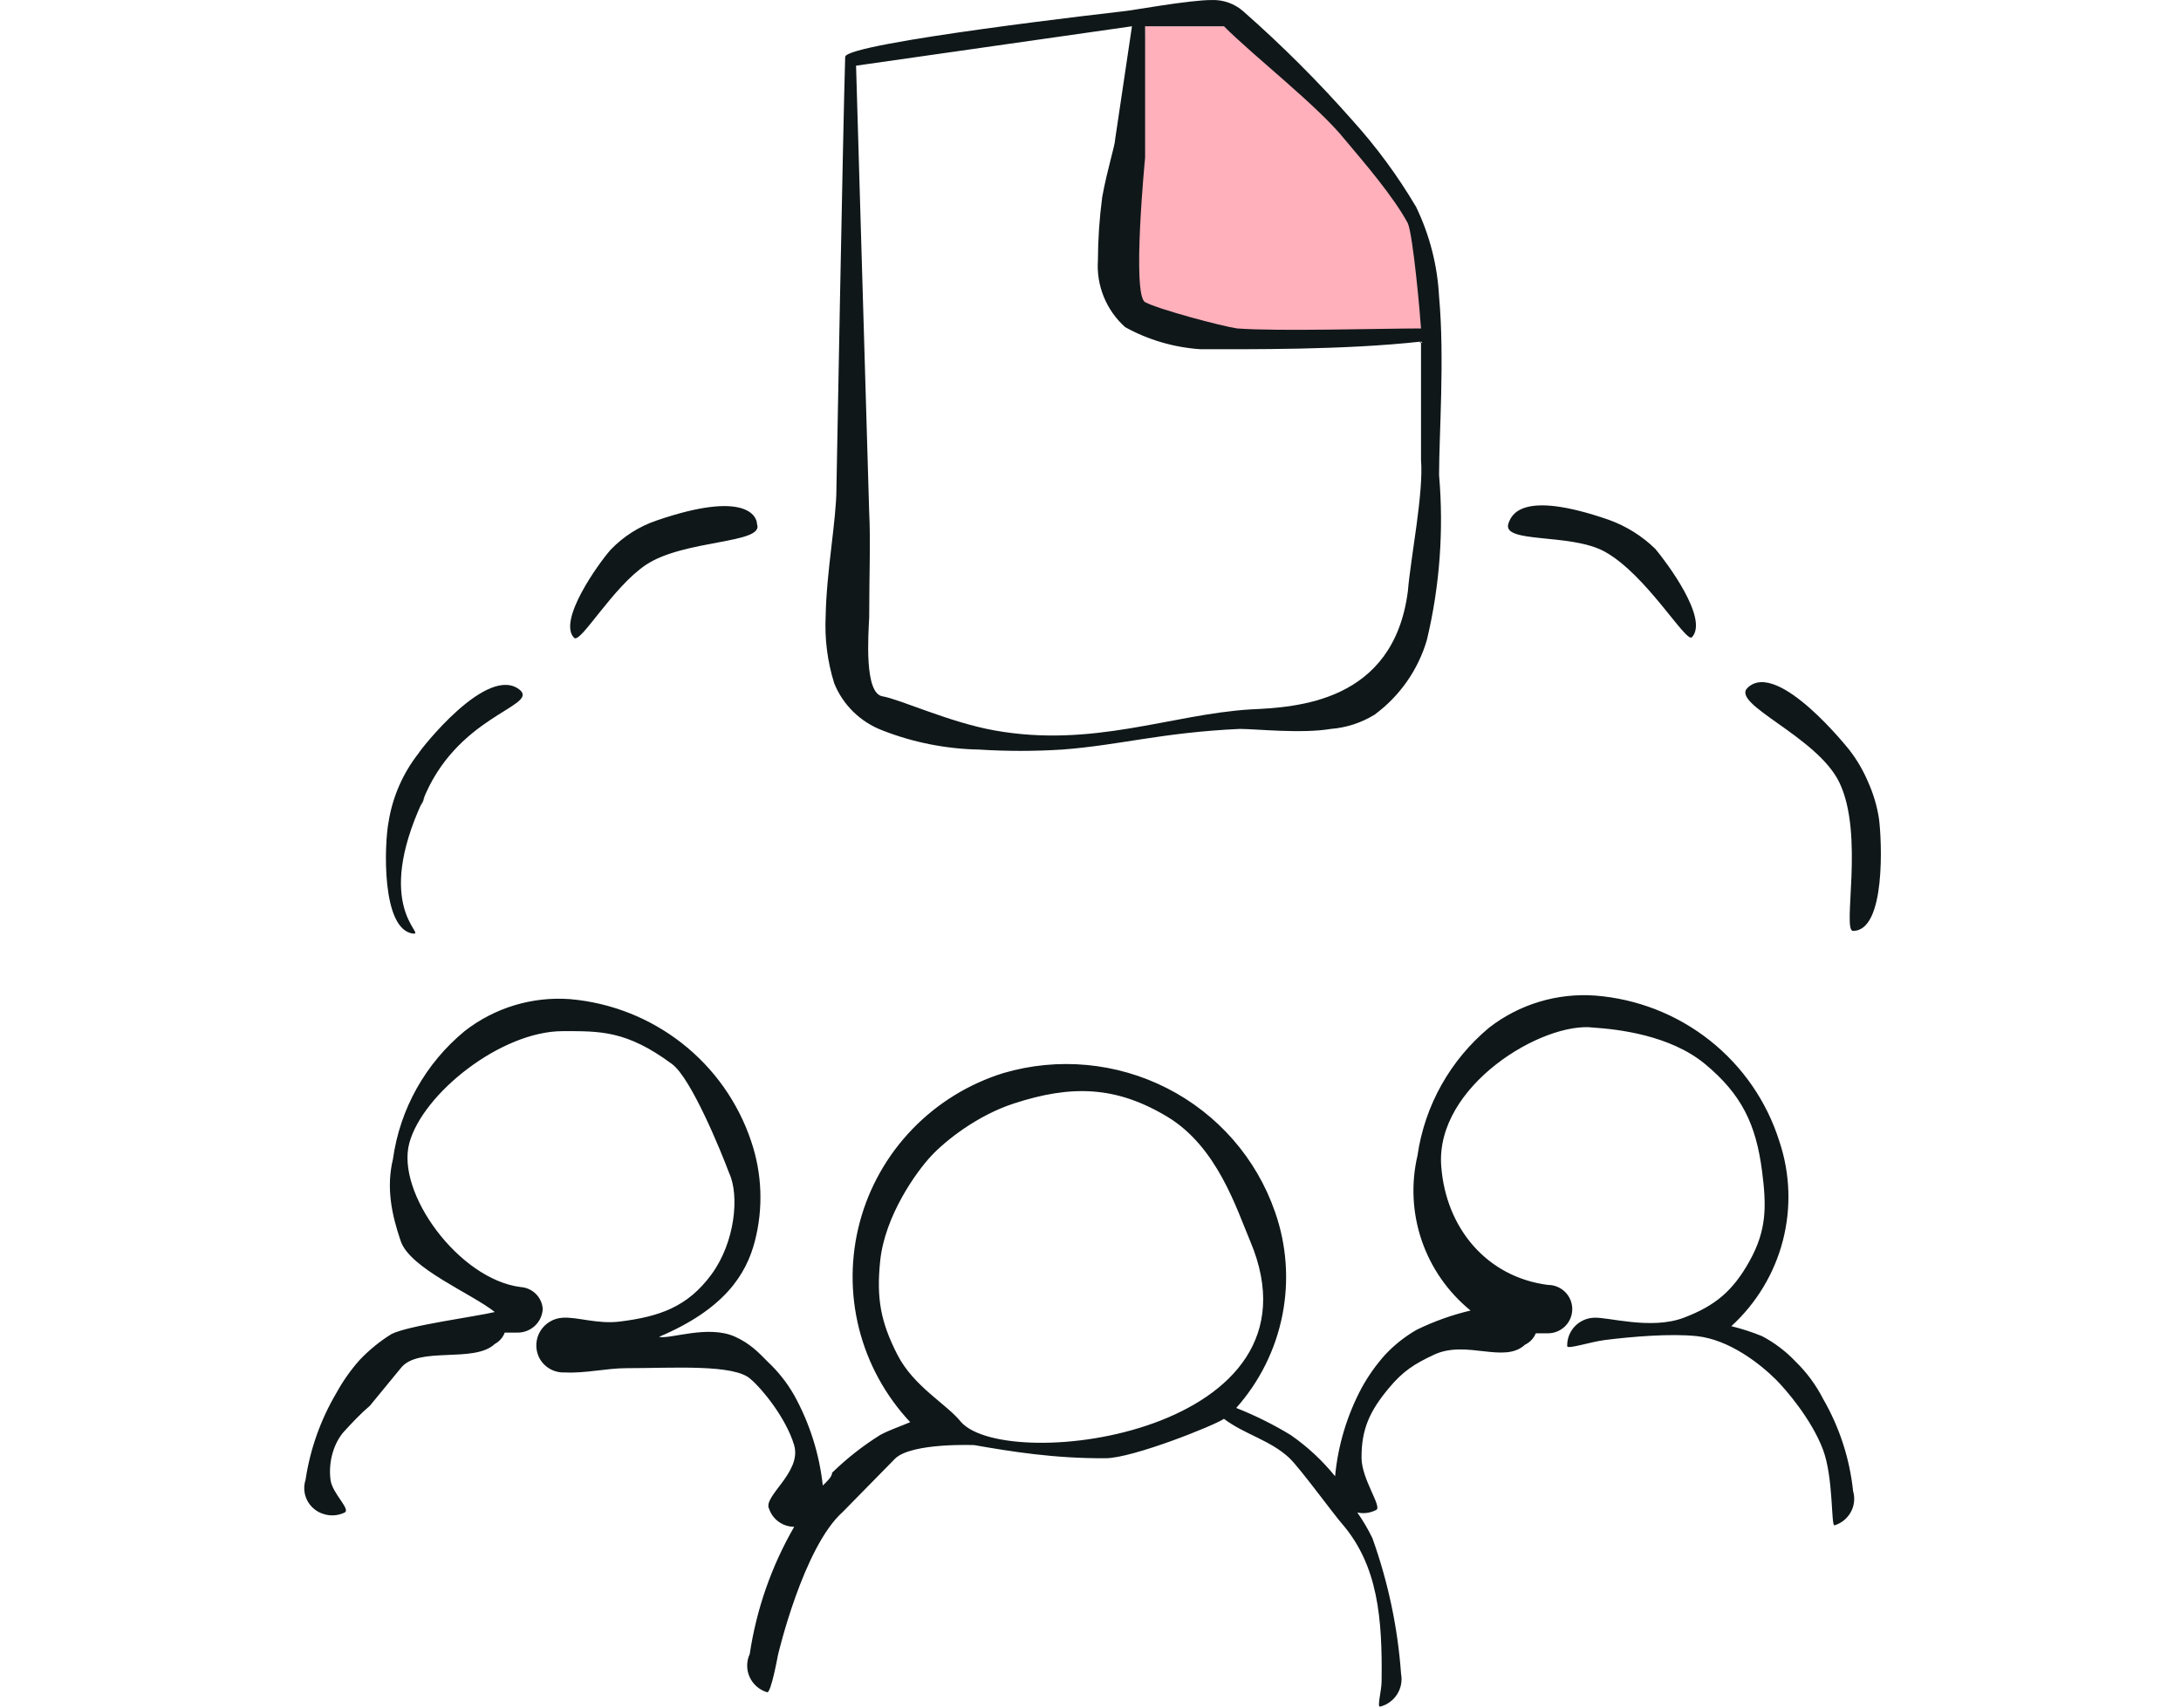 <svg width="83" height="65" viewBox="0 0 83 65" fill="none" xmlns="http://www.w3.org/2000/svg">
<path fill-rule="evenodd" clip-rule="evenodd" d="M68.34 51.828C67.969 51.435 67.536 51.106 67.057 50.853C66.677 50.698 66.286 50.571 65.887 50.474C66.842 49.601 67.523 48.472 67.847 47.224C68.171 45.975 68.126 44.661 67.715 43.438C67.239 41.924 66.316 40.586 65.067 39.597C63.817 38.609 62.298 38.014 60.705 37.891C59.255 37.787 57.818 38.221 56.672 39.11C55.19 40.344 54.218 42.078 53.944 43.979C53.693 45.052 53.749 46.172 54.105 47.215C54.462 48.257 55.105 49.179 55.963 49.878C55.253 50.046 54.571 50.29 53.916 50.609C53.471 50.864 53.066 51.184 52.716 51.557C52.367 51.946 52.065 52.373 51.815 52.83C51.26 53.872 50.918 55.012 50.808 56.186C50.322 55.585 49.753 55.056 49.117 54.615C48.457 54.214 47.764 53.87 47.046 53.586C47.938 52.583 48.544 51.362 48.803 50.049C49.062 48.736 48.964 47.379 48.519 46.116C47.813 44.085 46.344 42.403 44.419 41.42C42.494 40.437 40.261 40.23 38.186 40.84C36.866 41.251 35.673 41.986 34.717 42.978C33.761 43.97 33.074 45.186 32.72 46.513C32.366 47.84 32.356 49.234 32.691 50.565C33.027 51.897 33.697 53.122 34.639 54.127C34.257 54.29 33.847 54.425 33.495 54.615C32.835 55.028 32.226 55.507 31.667 56.05C31.667 56.213 31.449 56.402 31.312 56.538C31.181 55.331 30.81 54.162 30.221 53.098C29.951 52.626 29.612 52.197 29.214 51.825C28.852 51.454 28.536 51.133 27.986 50.88C26.955 50.405 25.495 50.982 25.078 50.88C27.578 49.824 28.403 48.492 28.727 47.238C29.052 45.984 29.003 44.664 28.587 43.438C28.095 41.965 27.18 40.668 25.954 39.706C24.728 38.745 23.245 38.16 21.689 38.026C20.246 37.921 18.816 38.356 17.68 39.245C16.191 40.473 15.218 42.21 14.954 44.115C14.697 45.187 14.893 46.195 15.251 47.238C15.608 48.282 17.967 49.24 18.829 49.935C18.111 50.109 15.56 50.442 14.9 50.772C14.458 51.046 14.058 51.371 13.699 51.747C13.351 52.135 13.049 52.562 12.799 53.02C12.2 54.036 11.802 55.157 11.628 56.321C11.586 56.451 11.57 56.588 11.582 56.724C11.593 56.86 11.632 56.992 11.695 57.113C11.759 57.234 11.846 57.341 11.951 57.428C12.057 57.516 12.179 57.581 12.31 57.621C12.575 57.708 12.863 57.688 13.113 57.567C13.363 57.445 12.645 56.846 12.578 56.321C12.485 55.59 12.729 54.899 13.078 54.5C13.42 54.128 13.694 53.832 14.078 53.5L15.251 52.072C15.915 51.216 18.038 51.9 18.829 51.151C19.004 51.057 19.139 50.903 19.208 50.718H19.672C19.921 50.725 20.163 50.636 20.346 50.469C20.53 50.302 20.64 50.071 20.654 49.824C20.642 49.605 20.548 49.399 20.392 49.245C20.236 49.09 20.029 48.997 19.809 48.984C17.462 48.686 15.06 45.393 15.578 43.5C16.097 41.607 19.078 39.245 21.416 39.245C22.82 39.245 23.835 39.206 25.578 40.5C26.303 41.038 27.438 43.813 27.752 44.656C28.142 45.492 27.979 47.271 27.078 48.5C26.169 49.739 25.103 50.11 23.578 50.299C22.738 50.402 21.96 50.115 21.416 50.152C21.244 50.161 21.077 50.211 20.93 50.299C20.782 50.386 20.657 50.507 20.567 50.653C20.477 50.798 20.424 50.963 20.412 51.133C20.4 51.303 20.43 51.474 20.499 51.63C20.585 51.819 20.726 51.978 20.904 52.085C21.082 52.193 21.289 52.245 21.498 52.234C22.284 52.274 23.078 52.072 23.844 52.072C25.578 52.072 27.981 51.904 28.578 52.5C28.978 52.83 29.914 53.964 30.221 55C30.528 56.036 29.009 56.955 29.271 57.432C29.34 57.629 29.468 57.8 29.639 57.921C29.809 58.043 30.014 58.108 30.224 58.109C29.36 59.604 28.787 61.246 28.532 62.951C28.468 63.089 28.435 63.238 28.434 63.39C28.434 63.541 28.466 63.691 28.529 63.829C28.592 63.967 28.684 64.09 28.799 64.189C28.914 64.289 29.049 64.363 29.195 64.406C29.341 64.449 29.604 63 29.604 63C29.604 63 30.562 58.885 32.078 57.537L34.078 55.5C34.737 54.902 37.078 55 37.078 55C38.475 55.244 40.114 55.512 42.078 55.5C43.116 55.494 46.216 54.251 46.578 54C47.388 54.607 48.341 54.807 49.078 55.5C49.515 55.933 50.723 57.594 51.078 58C52.439 59.587 52.611 61.585 52.578 64C52.573 64.373 52.393 64.994 52.527 64.953C52.793 64.882 53.022 64.715 53.169 64.484C53.316 64.253 53.369 63.975 53.319 63.707C53.193 61.943 52.825 60.205 52.227 58.539C52.063 58.2 51.871 57.874 51.654 57.564C51.9 57.619 52.157 57.583 52.378 57.464C52.599 57.344 51.823 56.298 51.815 55.5C51.804 54.381 52.139 53.69 52.855 52.83C53.39 52.187 53.82 51.911 54.578 51.557C55.809 50.983 57.245 51.916 58.036 51.178C58.223 51.09 58.369 50.935 58.446 50.745H58.907C59.153 50.745 59.389 50.648 59.563 50.475C59.737 50.302 59.834 50.068 59.834 49.824C59.834 49.58 59.737 49.345 59.563 49.173C59.389 49 59.153 48.903 58.907 48.903C56.587 48.605 55.022 46.747 54.847 44.38C54.62 41.327 58.713 38.866 60.65 39.11C61.55 39.172 63.551 39.387 64.892 40.5C66.278 41.651 66.827 42.788 67.057 44.575C67.23 45.914 67.236 46.82 66.578 48C65.951 49.125 65.282 49.695 64.078 50.152C62.827 50.626 61.185 50.115 60.65 50.152C60.373 50.166 60.113 50.286 59.924 50.488C59.736 50.69 59.634 50.957 59.641 51.232C59.641 51.368 60.514 51.071 61.078 51C62.078 50.874 63.578 50.745 64.578 50.853C65.813 50.987 66.978 51.904 67.578 52.5C67.224 52.151 68.179 53.096 67.578 52.5C67.933 52.852 68.933 53.996 69.376 55.173C69.777 56.238 69.681 58.096 69.813 58.054C70.079 57.973 70.302 57.791 70.435 57.548C70.568 57.305 70.599 57.02 70.522 56.755C70.392 55.514 70.002 54.315 69.376 53.234C69.11 52.712 68.76 52.239 68.34 51.828ZM36.578 54.127C36.032 53.437 34.779 52.786 34.15 51.557C33.507 50.3 33.353 49.405 33.495 48C33.67 46.273 34.874 44.598 35.433 44C35.991 43.402 37.194 42.452 38.578 42C40.754 41.289 42.457 41.321 44.419 42.5C46.325 43.645 47.056 46.005 47.578 47.238C50.659 54.543 38.379 56.102 36.578 54.127ZM15.746 35.535C16.155 35.535 14.223 34.506 16.078 30.5C15.887 31.015 16.324 29.985 16.078 30.5C17.331 27.255 20.436 26.903 19.809 26.28C18.581 25.197 15.961 28.582 15.934 28.663C15.338 29.42 14.945 30.313 14.791 31.261C14.627 32.073 14.491 35.426 15.746 35.535ZM71.096 29.771C70.913 29.336 70.675 28.926 70.386 28.552C70.386 28.552 67.657 25.088 66.511 26.172C65.832 26.795 69.138 28.013 69.994 29.771C70.966 31.766 70.086 35.453 70.522 35.429C71.778 35.429 71.614 31.962 71.505 31.15C71.431 30.674 71.293 30.211 71.096 29.771ZM24.578 21.5C26.04 20.521 29.108 20.704 28.808 19.945C28.808 19.647 28.371 18.648 24.988 19.81C24.324 20.035 23.725 20.416 23.241 20.92C22.805 21.408 21.198 23.629 21.852 24.279C22.098 24.495 23.315 22.346 24.578 21.5ZM61.078 21C62.662 21.881 64.17 24.495 64.389 24.252C65.043 23.547 63.406 21.381 62.997 20.893C62.493 20.401 61.888 20.022 61.223 19.783C57.87 18.621 57.515 19.62 57.406 19.918C57.133 20.704 59.772 20.273 61.078 21Z" fill="#0F1719"/>
<path d="M46.578 1H43.578L43.078 11L44.078 12.5C46.578 12.5 51.078 13 54.078 12.5C55.078 6.5 49.411 3.5 46.578 1Z" fill="#FFB0BB"/>
<path fill-rule="evenodd" clip-rule="evenodd" d="M33.577 27.797C34.75 28.257 35.997 28.504 37.258 28.528C38.313 28.595 39.368 28.595 40.423 28.528C42.603 28.365 44.21 27.878 47.182 27.742C47.782 27.742 49.529 27.932 50.647 27.742C51.237 27.696 51.806 27.51 52.309 27.201C53.267 26.497 53.968 25.495 54.301 24.357C54.792 22.304 54.947 20.186 54.765 18.079C54.765 16.535 54.98 13.643 54.765 11.287C54.704 10.104 54.407 8.945 53.892 7.877C53.196 6.698 52.382 5.592 51.463 4.575C50.171 3.109 48.787 1.726 47.318 0.434C46.989 0.142 46.559 -0.013 46.118 0.001C45.217 0.001 43.064 0.407 42.71 0.434C42.71 0.434 32.18 1.628 32.164 2.165C32.078 5.002 31.831 18.594 31.831 18.594C31.831 19.785 31.449 21.762 31.422 23.439C31.378 24.306 31.487 25.178 31.749 26.012C31.914 26.418 32.162 26.786 32.476 27.093C32.791 27.4 33.165 27.639 33.577 27.797ZM51.176 5.307C51.926 6.2 53.024 7.471 53.578 8.5C53.78 8.99 54.045 11.969 54.078 12.5C52.578 12.5 48.643 12.619 47.078 12.5C46.504 12.417 44.087 11.775 43.578 11.5C43.069 11.225 43.578 6 43.578 6V1C43.96 1 46.578 1 46.578 1C47.727 2.152 50.161 4.039 51.176 5.307ZM32.578 2.5L43.078 1L42.437 5.307C42.437 5.523 42.137 6.444 41.946 7.5C41.84 8.299 41.785 9.103 41.782 9.908C41.75 10.382 41.826 10.857 42.006 11.298C42.186 11.738 42.464 12.133 42.819 12.451C43.7 12.939 44.677 13.223 45.684 13.291C47.485 13.291 51.18 13.325 54.078 13C53.909 13.052 54.247 13.052 54.078 13C54.078 15.058 54.078 16.311 54.078 17.5C54.182 18.773 53.682 21.227 53.578 22.5C53.032 26.747 49.322 26.919 47.578 27C44.552 27.19 41.589 28.476 37.831 27.797C36.122 27.488 34.27 26.621 33.578 26.5C32.885 26.379 33.045 24.175 33.078 23.5C33.078 21.956 33.133 20.526 33.078 19.5L32.578 2.5Z" fill="#0F1719"/>
</svg>

